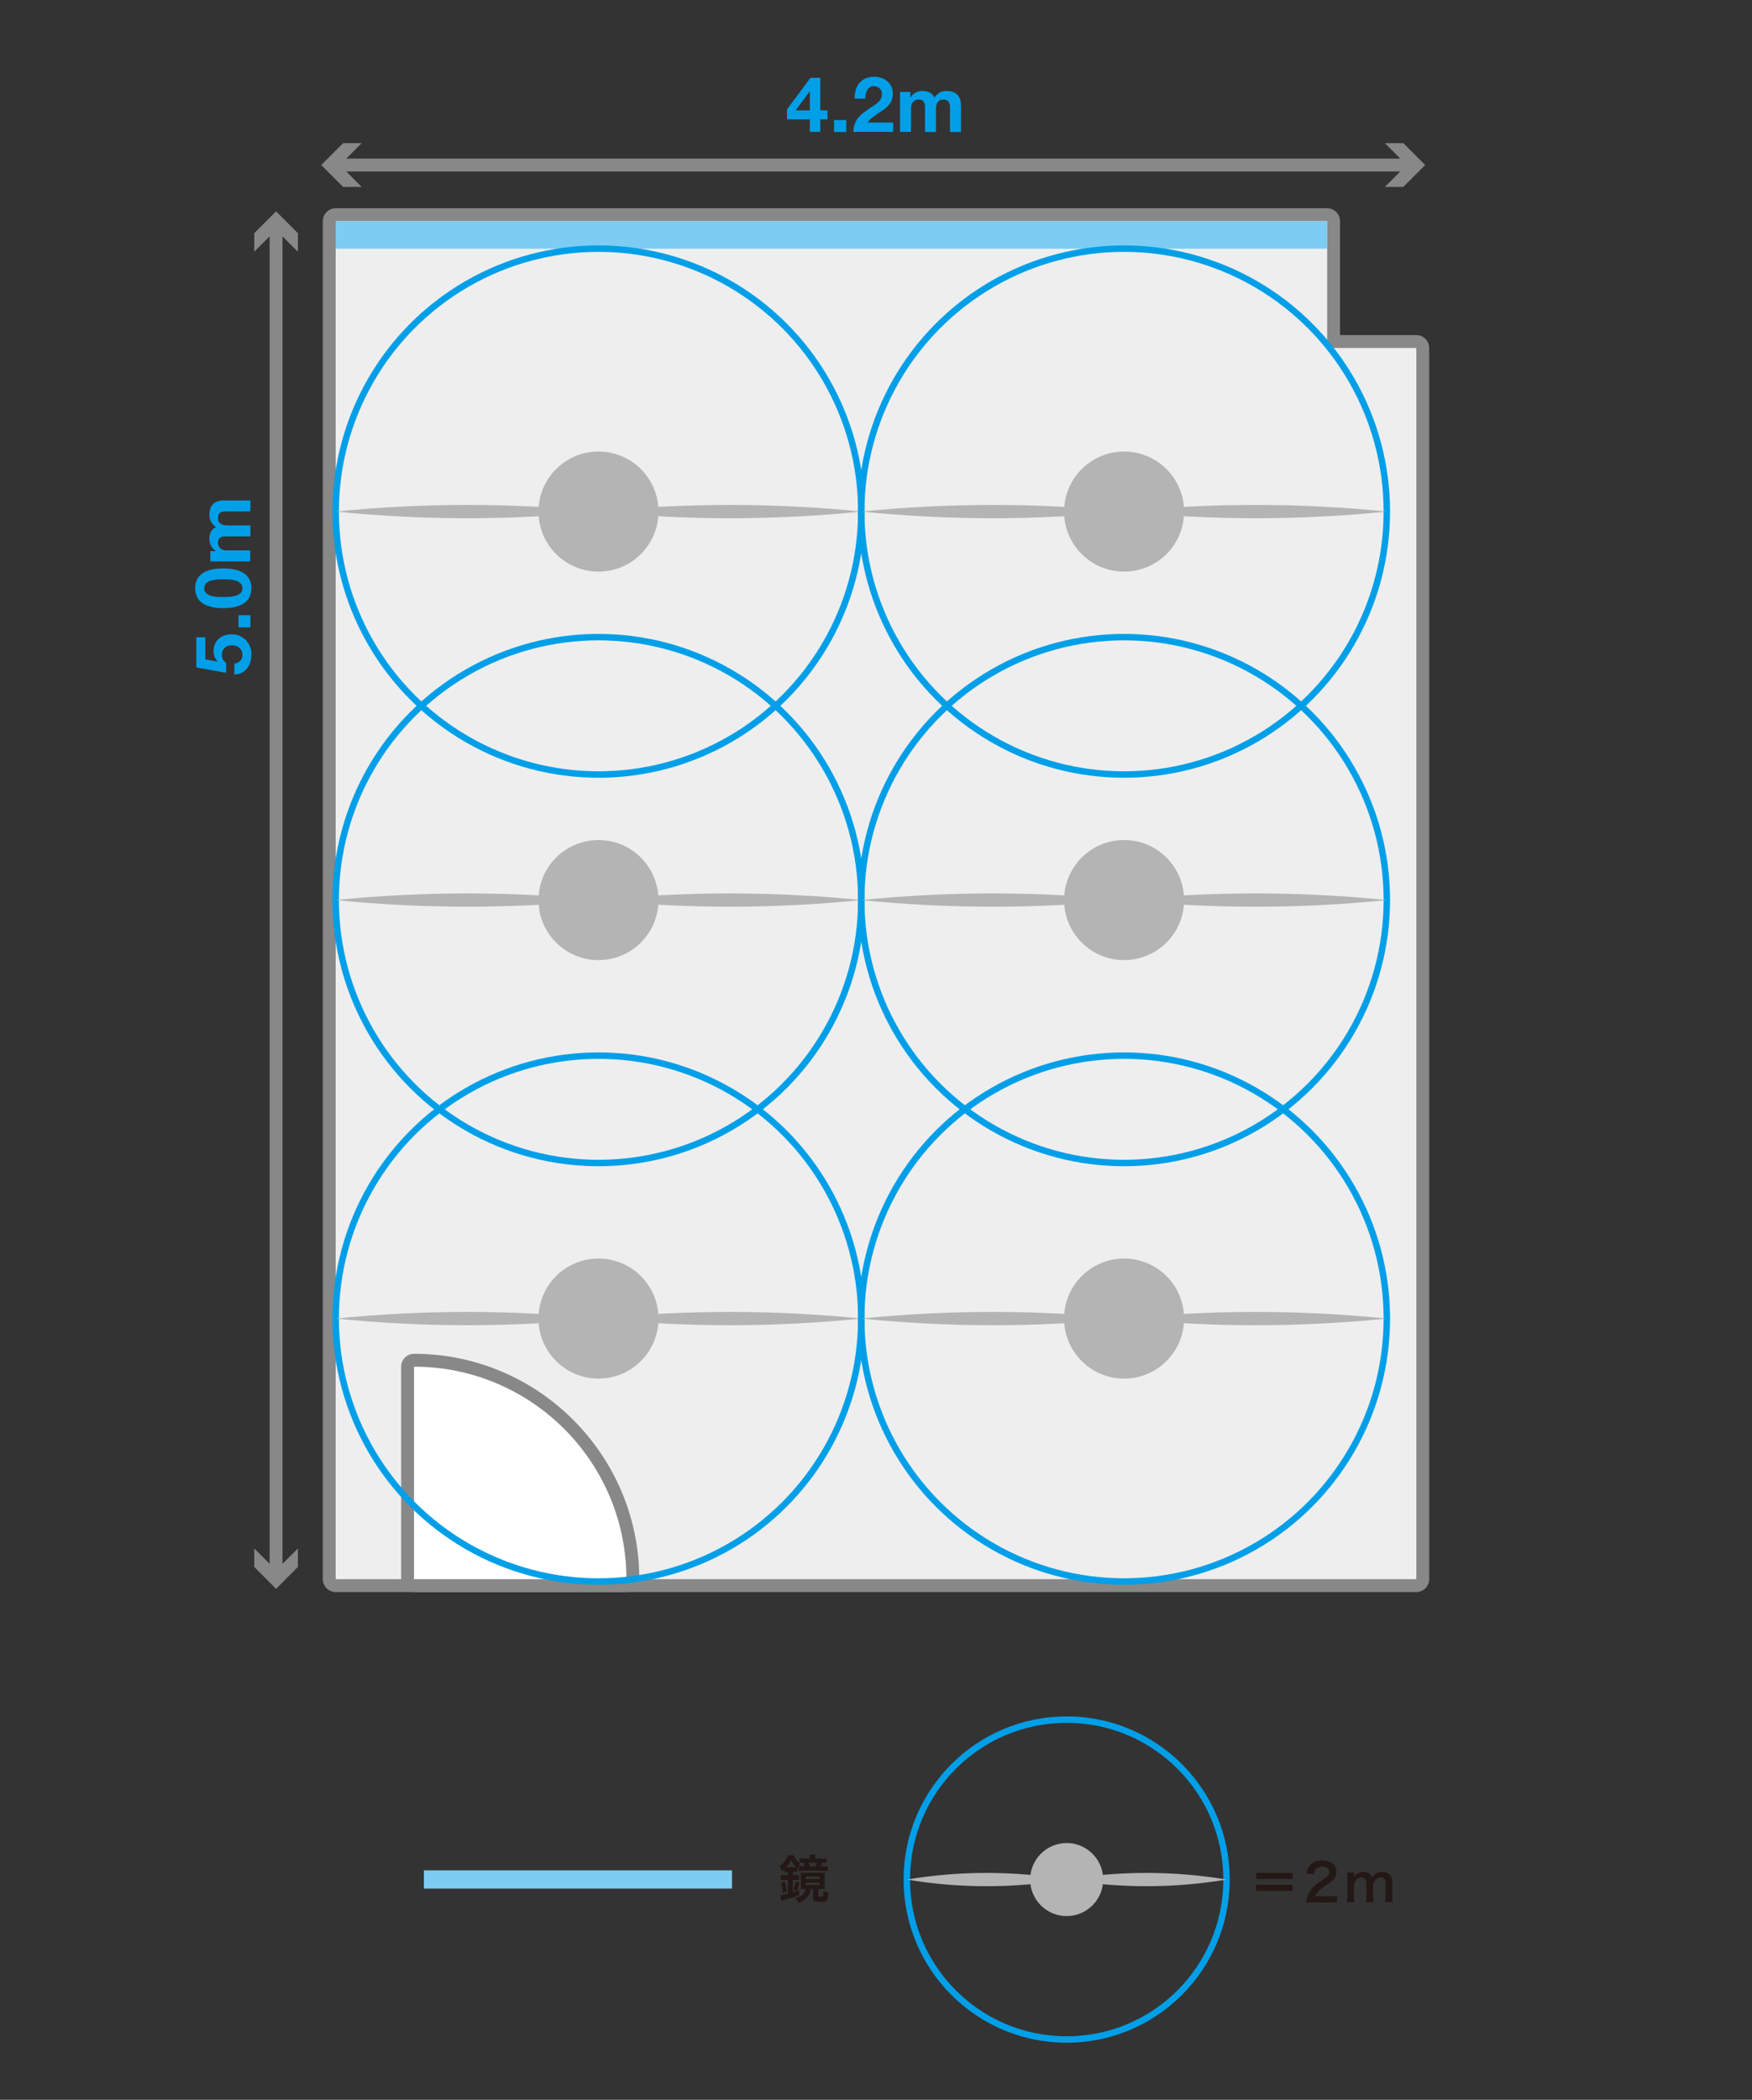<?xml version="1.0" encoding="UTF-8"?>
<svg id="_レイヤー_2" data-name="レイヤー 2" xmlns="http://www.w3.org/2000/svg" viewBox="0 0 272.13 325.98">
  <rect x="0" y="0" width="272.13" height="325.98" fill="#333333" stroke="none"/>
  <defs>
    <style>
      .cls-1, .cls-2, .cls-3 {
        fill: none;
      }

      .cls-1, .cls-4, .cls-5, .cls-6, .cls-7, .cls-8, .cls-9, .cls-10 {
        stroke-width: 0px;
      }

      .cls-2 {
        stroke: #888;
        stroke-width: 2px;
      }

      .cls-2, .cls-3 {
        stroke-miterlimit: 10;
      }

      .cls-3 {
        stroke: #009fe8;
      }

      .cls-4 {
        fill: #888;
      }

      .cls-5 {
        fill: #231815;
      }

      .cls-6 {
        fill: #b4b4b5;
      }

      .cls-7 {
        fill: #7dccf3;
      }

      .cls-8 {
        fill: #fff;
      }

      .cls-9 {
        fill: #eeeeef;
      }

      .cls-10 {
        fill: #009fe8;
      }
    </style>
  </defs>
  <g id="_ガイド" data-name="ガイド">
    <rect class="cls-1" width="272.13" height="325.98"/>
  </g>
  <g id="_2studio" data-name="2studio">
    <g>
      <g>
        <path class="cls-9" d="M52.14,246.16c-.55,0-1-.45-1-1V34.33c0-.55.45-1,1-1h154c.55,0,1,.45,1,1v18.69h12.85c.55,0,1,.45,1,1v191.14c0,.55-.45,1-1,1H52.14Z"/>
        <path class="cls-4" d="M206.14,34.33v19.69h13.85v191.14H52.14V34.33h154M206.14,32.33H52.14c-1.1,0-2,.9-2,2v210.83c0,1.1.9,2,2,2h167.85c1.1,0,2-.9,2-2V54.02c0-1.1-.9-2-2-2h-11.85v-17.69c0-1.1-.9-2-2-2h0Z"/>
      </g>
      <g>
        <path class="cls-8" d="M64.31,246.16c-.55,0-1-.45-1-1v-32.99c0-.55.45-1,1-1,18.74,0,33.99,15.25,33.99,33.99,0,.55-.45,1-1,1h-32.99Z"/>
        <path class="cls-4" d="M64.31,212.17c18.22,0,32.99,14.77,32.99,32.99h-32.99v-32.99M64.31,210.17c-1.1,0-2,.9-2,2v32.99c0,1.1.9,2,2,2h32.99c1.1,0,2-.9,2-2,0-19.29-15.7-34.99-34.99-34.99h0Z"/>
      </g>
      <rect class="cls-7" x="127" y="-40.53" width="4.28" height="154" transform="translate(165.6 -92.67) rotate(90)"/>
    </g>
    <g>
      <rect class="cls-7" x="88.35" y="267.86" width="2.83" height="47.86" transform="translate(381.56 202.01) rotate(90)"/>
      <path class="cls-5" d="M122.29,290.59c-.17,0-.32,0-.47.03v-.44c-.14.14-.2.19-.38.34-.12-.34-.2-.5-.38-.78.68-.48,1.11-1.03,1.34-1.73h.87c.25.57.5.88,1.02,1.28-.18.24-.32.46-.45.74v.58c-.14-.02-.26-.02-.47-.02h-.22v.51h.3c.28,0,.44,0,.64-.04v.82c-.18-.03-.34-.04-.64-.04h-.3v1.95c.35-.11.52-.17,1-.35v.74c-.7.3-1.06.42-2.16.74-.3.08-.5.15-.64.2l-.16-.89c.34-.02.67-.09,1.19-.22v-2.17h-.36c-.31,0-.54.02-.75.04v-.82c.19.02.44.04.76.04h.35v-.51h-.1ZM121.62,293.89c-.06-.56-.14-.98-.33-1.58l.6-.21c.18.56.26.91.35,1.56l-.62.22ZM123.38,289.87c.14,0,.18,0,.29,0-.36-.36-.54-.62-.8-1.13-.26.51-.42.76-.76,1.14h1.27ZM123.26,293.39c.17-.48.24-.79.3-1.3l.61.19c-.1.49-.22.86-.38,1.29l-.54-.18ZM125.06,293.24c-.24,0-.43,0-.69.02.02-.16.02-.28.02-.58v-1.34c0-.28,0-.44-.03-.63.22.02.43.02.77.02h2.25c.35,0,.5,0,.74-.02-.02.18-.03.29-.03.6v1.32c0,.31,0,.46.03.64-.18-.02-.37-.02-.67-.02h-.35v1.04c0,.14.04.16.36.16.25,0,.34-.03.38-.11.04-.09.06-.34.06-.82.29.16.5.24.76.29-.08,1.32-.16,1.42-1.3,1.42-.84,0-1.07-.11-1.07-.52v-1.45h-.37c-.11.59-.21.85-.44,1.16-.18.22-.46.47-.75.65-.21.13-.37.2-.71.33-.1-.27-.25-.48-.46-.72,1.06-.33,1.42-.66,1.56-1.42h-.06ZM127.51,288.53c.38,0,.62,0,.86-.05v.7c-.24-.02-.29-.02-.65-.03-.08.21-.16.38-.26.58h.28c.41,0,.6,0,.82-.04v.77c-.27-.03-.48-.04-.9-.04h-2.81c-.34,0-.6,0-.82.03v-.75c.17.02.42.03.77.03h.22c-.07-.23-.14-.39-.22-.58h-.08c-.22,0-.35,0-.5.02v-.7c.26.03.51.05.86.05h.71v-.13c0-.18,0-.33-.03-.48h.9c-.02.14-.03.28-.03.48v.13h.9ZM125.17,291.7h2.13v-.38h-2.13v.38ZM125.17,292.64h2.13v-.38h-2.13v.38ZM126.65,289.74c.12-.23.15-.32.25-.58h-1.31c.11.24.16.36.22.58h.84Z"/>
    </g>
    <g>
      <circle class="cls-3" cx="165.68" cy="291.79" r="24.83"/>
      <g>
        <circle class="cls-6" cx="165.68" cy="291.79" r="5.67"/>
        <g>
          <path class="cls-6" d="M190.51,291.79c-8.21,1.37-16.62,1.38-24.83,0,8.2-1.38,16.62-1.37,24.83,0h0Z"/>
          <path class="cls-6" d="M165.68,291.79c-8.21,1.37-16.62,1.38-24.83,0,8.2-1.38,16.62-1.37,24.83,0h0Z"/>
        </g>
      </g>
    </g>
    <g>
      <circle class="cls-3" cx="92.96" cy="79.42" r="40.82"/>
      <g>
        <circle class="cls-6" cx="92.96" cy="79.42" r="9.32"/>
        <g>
          <path class="cls-6" d="M52.14,79.42c13.56-1.37,27.26-1.38,40.82,0-13.56,1.38-27.26,1.37-40.82,0h0Z"/>
          <path class="cls-6" d="M92.96,79.42c13.56-1.37,27.26-1.38,40.82,0-13.56,1.38-27.26,1.37-40.82,0h0Z"/>
        </g>
      </g>
    </g>
    <g>
      <circle class="cls-3" cx="174.59" cy="79.42" r="40.82"/>
      <g>
        <circle class="cls-6" cx="174.6" cy="79.42" r="9.32"/>
        <g>
          <path class="cls-6" d="M133.78,79.42c13.56-1.37,27.26-1.38,40.82,0-13.56,1.38-27.26,1.37-40.82,0h0Z"/>
          <path class="cls-6" d="M174.59,79.42c13.56-1.37,27.26-1.38,40.82,0-13.56,1.38-27.26,1.37-40.82,0h0Z"/>
        </g>
      </g>
    </g>
    <g>
      <circle class="cls-3" cx="92.96" cy="204.7" r="40.82"/>
      <g>
        <circle class="cls-6" cx="92.96" cy="204.7" r="9.32"/>
        <g>
          <path class="cls-6" d="M52.14,204.7c13.56-1.37,27.26-1.38,40.82,0-13.56,1.38-27.26,1.37-40.82,0h0Z"/>
          <path class="cls-6" d="M92.96,204.7c13.56-1.37,27.26-1.38,40.82,0-13.56,1.38-27.26,1.37-40.82,0h0Z"/>
        </g>
      </g>
    </g>
    <g>
      <circle class="cls-3" cx="174.59" cy="204.7" r="40.82"/>
      <g>
        <circle class="cls-6" cx="174.6" cy="204.7" r="9.32"/>
        <g>
          <path class="cls-6" d="M133.78,204.7c13.56-1.37,27.26-1.38,40.82,0-13.56,1.38-27.26,1.37-40.82,0h0Z"/>
          <path class="cls-6" d="M174.59,204.7c13.56-1.37,27.26-1.38,40.82,0-13.56,1.38-27.26,1.37-40.82,0h0Z"/>
        </g>
      </g>
    </g>
    <g>
      <circle class="cls-3" cx="92.96" cy="139.73" r="40.82"/>
      <g>
        <circle class="cls-6" cx="92.96" cy="139.73" r="9.32"/>
        <g>
          <path class="cls-6" d="M52.14,139.73c13.56-1.37,27.26-1.38,40.82,0-13.56,1.38-27.26,1.37-40.82,0h0Z"/>
          <path class="cls-6" d="M92.96,139.73c13.56-1.37,27.26-1.38,40.82,0-13.56,1.38-27.26,1.37-40.82,0h0Z"/>
        </g>
      </g>
    </g>
    <g>
      <circle class="cls-3" cx="174.59" cy="139.73" r="40.82"/>
      <g>
        <circle class="cls-6" cx="174.6" cy="139.73" r="9.32"/>
        <g>
          <path class="cls-6" d="M133.78,139.73c13.56-1.37,27.26-1.38,40.82,0-13.56,1.38-27.26,1.37-40.82,0h0Z"/>
          <path class="cls-6" d="M174.59,139.73c13.56-1.37,27.26-1.38,40.82,0-13.56,1.38-27.26,1.37-40.82,0h0Z"/>
        </g>
      </g>
    </g>
    <g>
      <path class="cls-5" d="M200.77,290.76v.94h-5.65v-.94h5.65ZM200.77,292.6v.94h-5.65v-.94h5.65Z"/>
      <path class="cls-5" d="M203.9,295.34c-.62,0-.75,0-1.03.04.05-.46.1-.74.21-1.02.22-.58.58-1.09,1.09-1.57.28-.25.52-.43,1.32-.97.74-.5.96-.77.96-1.18,0-.54-.42-.88-1.1-.88-.46,0-.82.16-1.02.47-.14.19-.19.37-.25.74l-1.14-.14c.11-.61.26-.94.55-1.28.4-.46,1.03-.71,1.83-.71,1.4,0,2.26.67,2.26,1.77,0,.53-.18.91-.57,1.28-.22.21-.3.27-1.34.98-.35.25-.75.58-.95.8-.24.26-.34.42-.46.72h2.24c.5,0,.9-.02,1.17-.06v1.05c-.38-.03-.7-.05-1.21-.05h-2.57Z"/>
      <path class="cls-5" d="M209.23,295.29c.04-.34.06-.61.06-1.04v-2.51c0-.5-.02-.74-.06-1.04h1.07v.41s0,.17,0,.3c.23-.49.82-.8,1.49-.8.43,0,.78.12,1.03.36.14.13.21.23.3.48.27-.36.42-.5.67-.63.26-.14.54-.21.89-.21.51,0,.93.16,1.2.46.26.29.38.65.38,1.22v1.97c0,.45.02.71.06,1.04h-1.17c.05-.33.06-.57.06-1.04v-1.79c0-.7-.25-1.02-.78-1.02-.26,0-.46.07-.66.24-.28.24-.41.5-.5.99v1.58c0,.44.02.71.06,1.04h-1.15c.05-.34.06-.58.06-1.04v-1.79c0-.67-.26-1.01-.78-1.01-.34,0-.61.14-.82.42-.18.23-.26.42-.34.8v1.58c0,.43.02.67.06,1.04h-1.13Z"/>
    </g>
    <g>
      <path class="cls-10" d="M122.24,18.54v-1.56l3.65-4.9h1.52v5.05h1.12v1.4h-1.12v1.94h-1.62v-1.94h-3.55ZM125.75,14.22l-2.17,2.92h2.21v-2.92h-.04Z"/>
      <path class="cls-10" d="M131.44,18.64v1.85h-1.88v-1.85h1.88Z"/>
      <path class="cls-10" d="M132.91,13.97c.13-.41.32-.77.58-1.08.26-.31.58-.55.97-.72.39-.17.83-.26,1.34-.26.38,0,.75.06,1.1.18.35.12.65.29.92.52.26.22.47.5.63.83.16.33.23.7.23,1.1s-.07.79-.2,1.09c-.14.3-.32.57-.54.81-.22.24-.48.45-.76.64-.28.19-.57.38-.86.57-.29.19-.57.39-.84.61-.27.22-.51.47-.72.76h3.97v1.46h-6.17c0-.49.07-.91.21-1.27s.33-.68.57-.97c.24-.28.52-.55.85-.79.32-.24.67-.48,1.03-.73.18-.13.38-.26.59-.39s.4-.28.57-.44c.17-.16.32-.34.43-.54.12-.2.17-.43.17-.68,0-.41-.12-.73-.35-.95-.24-.23-.54-.34-.91-.34-.25,0-.46.06-.63.17-.17.12-.31.27-.41.46-.1.19-.18.4-.22.62s-.07.45-.07.68h-1.63c-.02-.48.04-.93.17-1.34Z"/>
      <path class="cls-10" d="M141.39,14.28v.84h.02c.22-.32.49-.57.81-.74.32-.18.68-.26,1.09-.26s.75.08,1.07.23c.32.15.57.42.74.8.18-.27.43-.51.75-.72.32-.21.69-.31,1.12-.31.33,0,.63.04.91.12.28.08.52.21.72.38.2.18.36.41.47.69.11.28.17.63.17,1.03v4.15h-1.7v-3.52c0-.21,0-.4-.02-.59-.02-.18-.06-.34-.13-.48-.07-.14-.18-.24-.32-.32-.14-.08-.33-.12-.57-.12s-.43.05-.58.14c-.15.09-.26.21-.35.36s-.14.32-.17.5-.04.38-.04.57v3.46h-1.7v-3.48c0-.18,0-.37-.01-.55,0-.18-.04-.35-.1-.5-.06-.15-.16-.27-.3-.37-.14-.09-.35-.14-.62-.14-.08,0-.19.02-.32.05-.13.04-.26.1-.38.2s-.23.24-.32.43-.13.43-.13.74v3.6h-1.7v-6.2h1.61Z"/>
    </g>
    <g>
      <path class="cls-10" d="M31.89,102.37l1.91.34.02-.02c-.23-.23-.4-.48-.5-.74s-.15-.56-.15-.9c0-.42.08-.78.23-1.1s.36-.59.61-.81c.26-.22.56-.39.91-.5.35-.12.72-.17,1.11-.17.43,0,.83.08,1.21.25s.69.39.97.68c.27.28.48.61.63.99s.22.78.21,1.2c0,.41-.05.8-.16,1.17s-.27.7-.5.99-.5.52-.83.69c-.33.17-.72.26-1.16.27v-1.7c.38-.04.69-.18.92-.43s.34-.56.34-.95c0-.22-.05-.43-.14-.61-.09-.18-.21-.33-.36-.46s-.32-.22-.52-.29c-.2-.07-.4-.1-.61-.1s-.42.03-.61.1c-.19.06-.36.16-.5.29s-.26.28-.34.46c-.08.18-.12.38-.12.61,0,.3.05.55.16.74.11.19.28.37.51.54v1.54l-4.64-.83v-4.69h1.4v3.47Z"/>
      <path class="cls-10" d="M37.04,95.51h1.85v1.88h-1.85v-1.88Z"/>
      <path class="cls-10" d="M32.59,94.16c-.56-.16-1-.39-1.34-.67s-.58-.61-.72-.98-.22-.77-.22-1.18.07-.82.22-1.19c.14-.37.38-.7.72-.98s.78-.51,1.34-.67,1.24-.25,2.06-.25,1.54.08,2.11.25,1.01.39,1.35.67c.34.28.58.61.72.98.14.37.22.77.22,1.19s-.07.81-.22,1.18-.38.7-.72.98c-.34.28-.79.5-1.35.67s-1.27.25-2.11.25-1.5-.08-2.06-.25ZM35.52,92.67c.34-.02.67-.07.98-.15s.59-.22.81-.4c.22-.18.34-.45.34-.79s-.11-.62-.34-.81c-.22-.19-.49-.32-.81-.41s-.64-.13-.98-.15c-.34-.02-.63-.02-.87-.02-.14,0-.32,0-.52,0-.2,0-.41.02-.63.05-.22.03-.43.07-.64.12s-.4.13-.57.23c-.17.1-.3.24-.41.4s-.16.36-.16.59.05.43.16.58.24.28.41.38c.17.1.36.18.57.23s.43.1.64.12c.22.02.43.04.63.04.2,0,.38,0,.52,0,.24,0,.53,0,.87-.02Z"/>
      <path class="cls-10" d="M32.68,85.56h.84v-.02c-.32-.22-.57-.49-.74-.81-.18-.32-.26-.68-.26-1.09s.08-.75.23-1.07c.15-.32.42-.57.8-.74-.27-.18-.51-.43-.72-.75-.21-.32-.31-.69-.31-1.12,0-.33.04-.63.12-.91.08-.28.21-.52.38-.72.18-.2.41-.36.69-.47.28-.11.63-.17,1.03-.17h4.15v1.7h-3.52c-.21,0-.4,0-.59.02-.18.02-.34.06-.48.13-.14.07-.24.18-.32.32-.08.14-.12.33-.12.57s.05.43.14.58c.09.15.21.26.36.35s.32.14.5.17.38.04.57.04h3.46v1.7h-3.48c-.18,0-.37,0-.55.01-.18,0-.35.04-.5.1-.15.06-.27.16-.37.3-.09.14-.14.35-.14.62,0,.08.02.19.05.32.04.13.1.26.2.38s.24.23.43.32.43.13.74.13h3.6v1.7h-6.2v-1.61Z"/>
    </g>
    <g>
      <line class="cls-2" x1="42.88" y1="35.1" x2="42.88" y2="244.37"/>
      <polygon class="cls-4" points="39.49 39.08 42.88 35.69 46.27 39.08 46.27 36.2 42.88 32.81 39.49 36.2 39.49 39.08"/>
      <polygon class="cls-4" points="39.49 240.39 42.88 243.78 46.27 240.39 46.27 243.26 42.88 246.66 39.49 243.26 39.49 240.39"/>
    </g>
    <g>
      <line class="cls-2" x1="219.09" y1="25.62" x2="52.19" y2="25.62"/>
      <polygon class="cls-4" points="215.11 22.23 218.5 25.62 215.11 29.01 217.98 29.01 221.37 25.62 217.98 22.23 215.11 22.23"/>
      <polygon class="cls-4" points="56.17 22.23 52.78 25.62 56.17 29.01 53.29 29.01 49.9 25.62 53.29 22.23 56.17 22.23"/>
    </g>
  </g>
</svg>